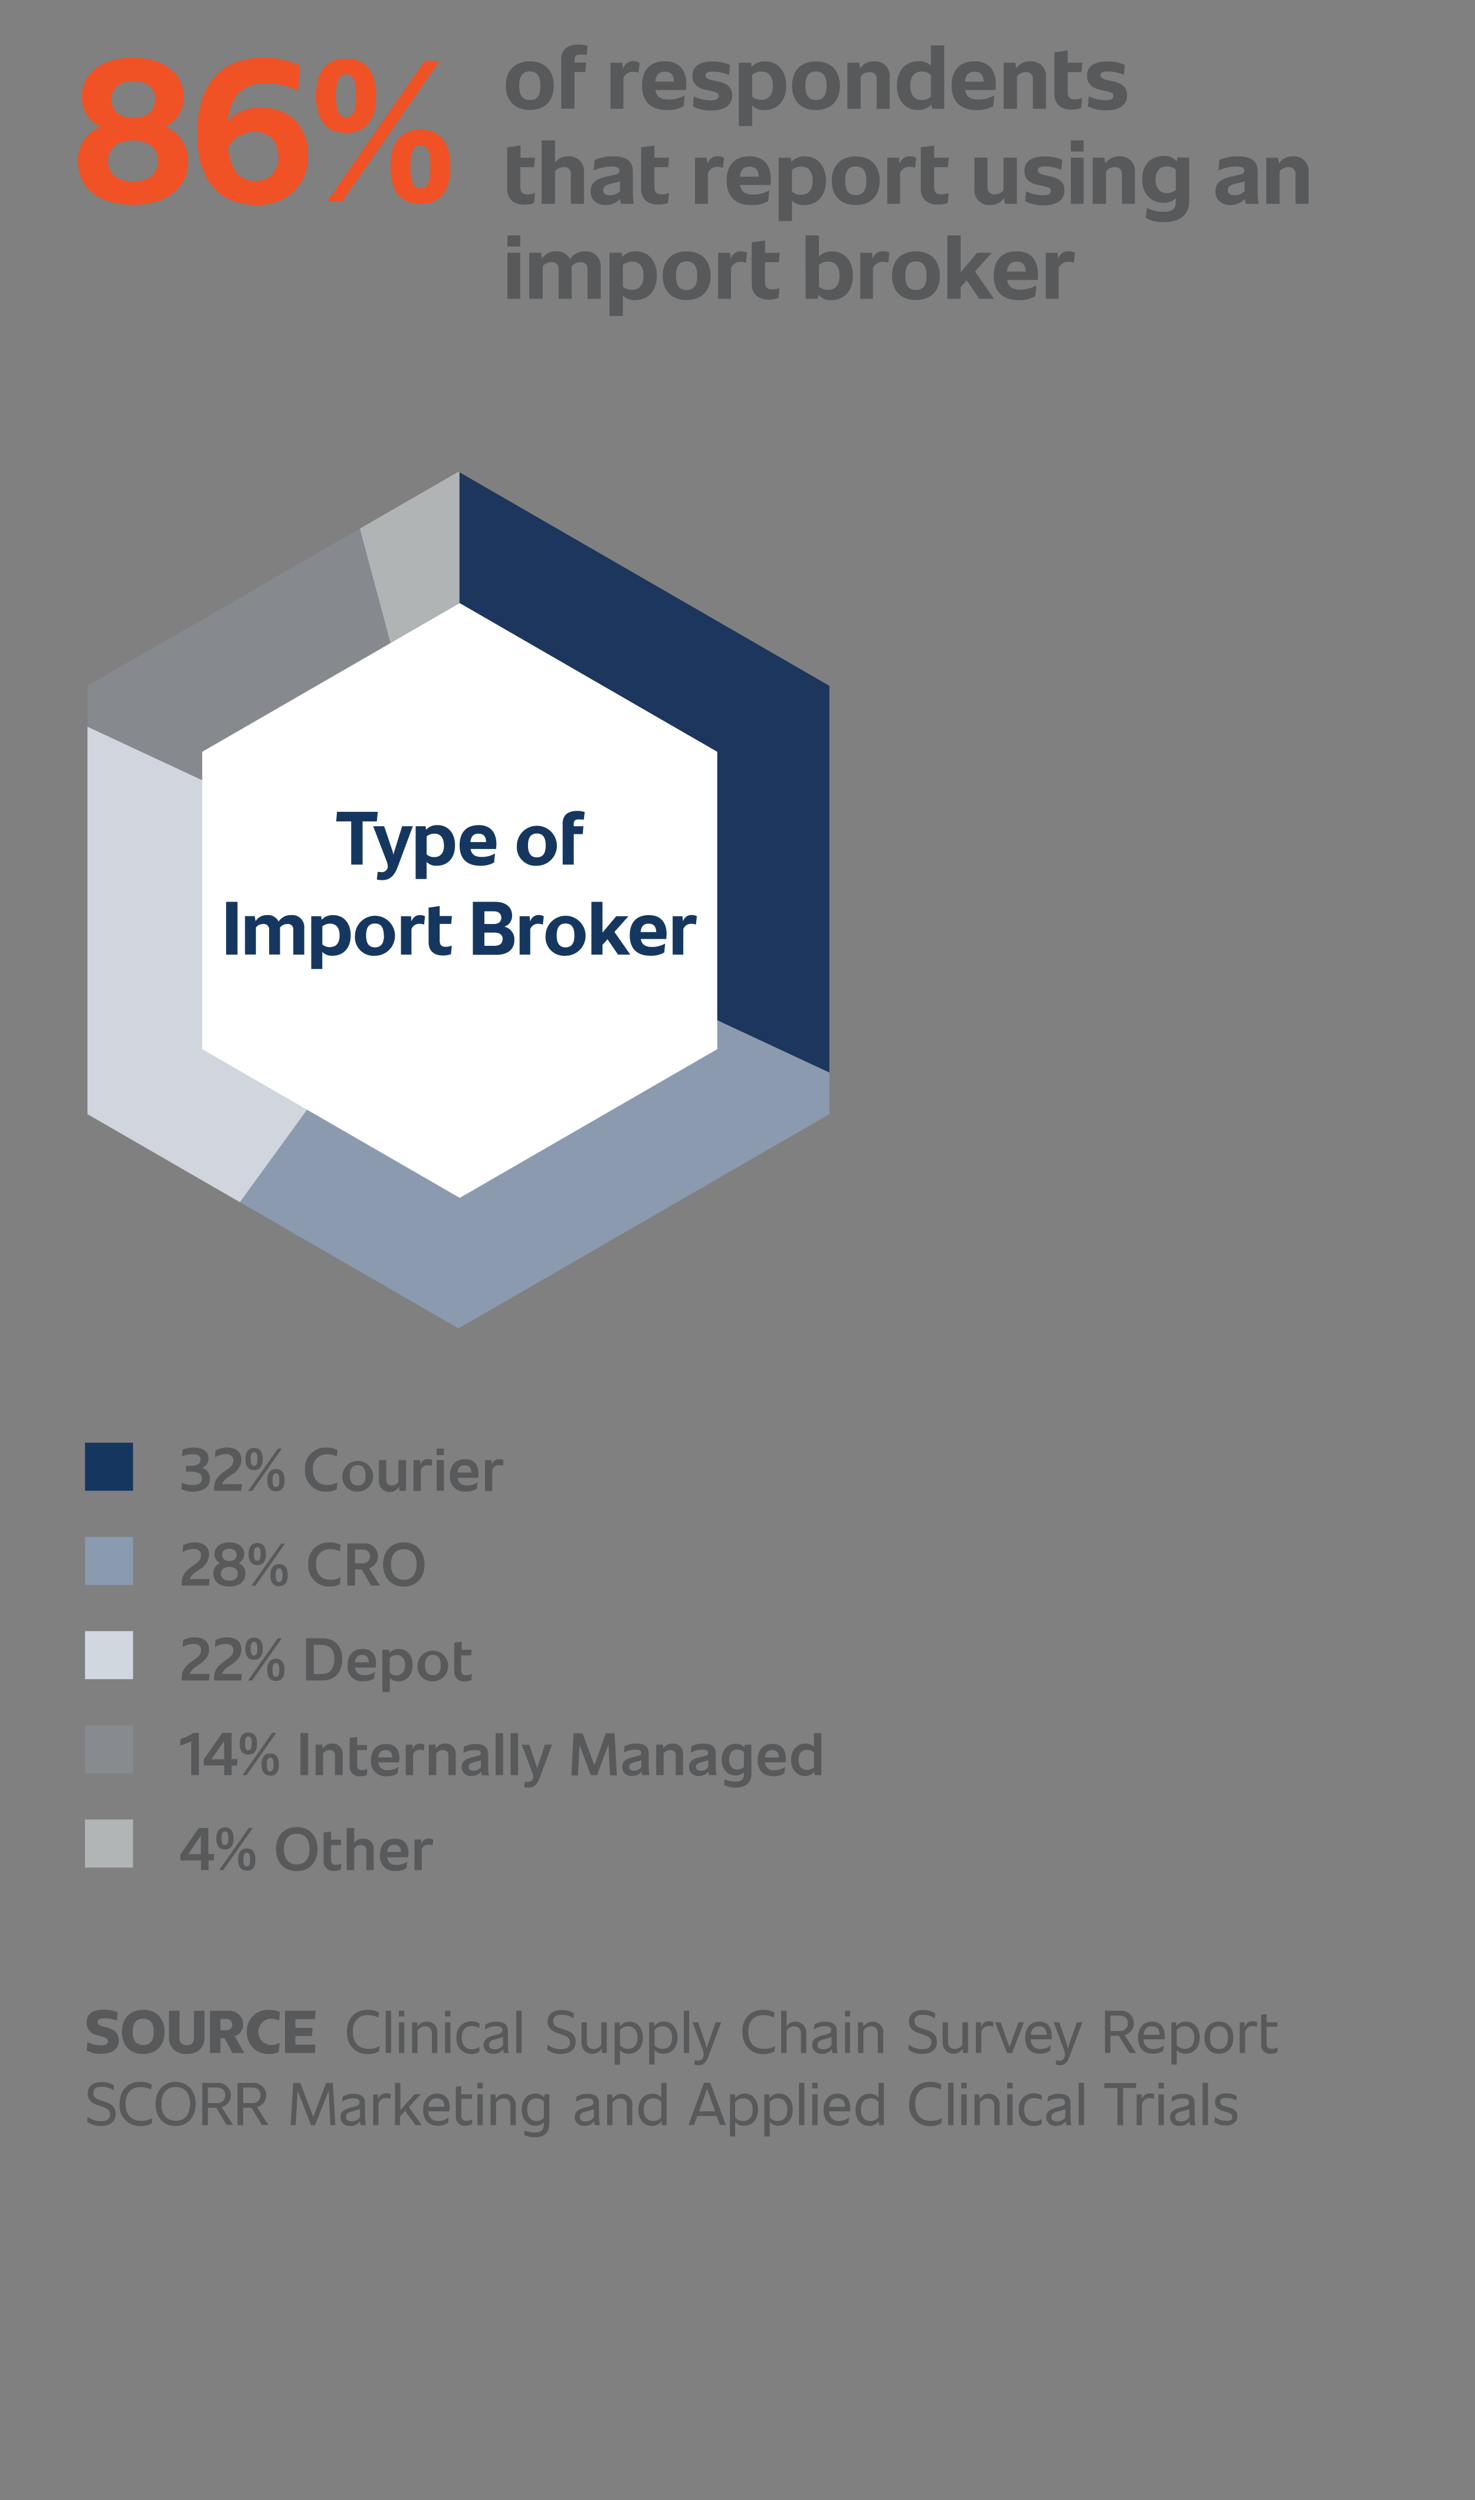 <svg id="Layer_1" data-name="Layer 1" xmlns="http://www.w3.org/2000/svg" viewBox="0 0 295 500"><rect x="0" y="0" width="295" height="500" fill="#808080" stroke="none"/><defs><style>.cls-1{fill:none;}.cls-2{fill:#1c365d;}.cls-3{fill:#8b9aaf;}.cls-4{fill:#d1d5dd;}.cls-5{fill:#86898e;}.cls-6{fill:#b1b4b4;}.cls-7{fill:#f05125;}.cls-8{fill:#fff;}.cls-9{fill:#15375f;}.cls-10{fill:#58595b;}.cls-11{fill:#8a9baf;}.cls-12{fill:#d0d7df;}.cls-13{fill:#878a8f;}.cls-14{fill:#b2b5b6;}</style></defs><title>Chart_Regulatory Oversight</title><polygon class="cls-1" points="91.88 180 91.88 94.44 91.69 94.33 17.5 137.16 17.5 222.82 91.69 265.66 165.88 222.82 165.88 214.51 91.88 180"/><polygon class="cls-2" points="165.88 214.51 165.88 137.16 91.88 94.44 91.88 180 165.88 214.51"/><polygon class="cls-1" points="91.88 180 165.88 214.51 165.88 137.16 91.69 94.33 17.5 137.16 17.5 222.82 47.98 240.42 91.88 180"/><polygon class="cls-3" points="47.98 240.42 91.69 265.66 165.88 222.82 165.88 214.51 91.88 180 47.98 240.42"/><polygon class="cls-1" points="91.69 94.33 17.5 137.16 17.5 145.32 91.88 180 47.98 240.42 91.69 265.66 165.88 222.82 165.88 137.16 91.69 94.33"/><polygon class="cls-4" points="17.5 145.32 17.5 222.82 47.98 240.42 91.88 180 17.5 145.32"/><polygon class="cls-1" points="91.69 94.33 71.97 105.71 91.88 180 17.5 145.32 17.5 222.82 91.69 265.66 165.88 222.82 165.88 137.16 91.69 94.33"/><path class="cls-1" d="M17.5,137.16v.15l.12-.22Z"/><path class="cls-5" d="M72,105.71,17.62,137.09l-.12.22v8L91.88,180Z"/><polygon class="cls-1" points="91.88 94.44 91.88 180 71.97 105.71 17.5 137.16 17.5 222.82 91.69 265.66 165.88 222.82 165.88 137.16 91.88 94.44"/><polygon class="cls-6" points="91.88 94.44 91.69 94.33 71.97 105.71 91.88 180 91.88 94.44"/><path class="cls-7" d="M37.59,32.36c0,5-4,8.59-11,8.59s-11-3.63-11-8.59a7.07,7.07,0,0,1,4.52-7,6.52,6.52,0,0,1-3.76-6c0-4.48,3.64-7.8,10.2-7.8s10.2,3.32,10.2,7.8a6.48,6.48,0,0,1-3.76,6A7.1,7.1,0,0,1,37.59,32.36Zm-6-.2c0-2.56-1.92-4.08-5-4.08s-5,1.52-5,4.08,1.84,4.12,5,4.12S31.59,34.8,31.59,32.16ZM22.27,19.8c0,2.2,1.44,3.76,4.36,3.76S31,22,31,19.8s-1.48-3.6-4.32-3.6S22.27,17.68,22.27,19.8Z"/><path class="cls-7" d="M61.63,31c0,6.32-4.64,10-10.2,10-8.12,0-12-5.59-12-14.15,0-9.84,4.6-15.28,13.08-15.28a15.34,15.34,0,0,1,7.56,1.6l-.48,5a14.24,14.24,0,0,0-6.4-1.52c-4.32,0-7.08,2-7.64,7.68,1.36-1.8,3.56-2.8,6.56-2.8C58.51,21.44,61.63,26,61.63,31Zm-6,.28c0-3-1.72-4.92-4.8-4.92a5.69,5.69,0,0,0-5.24,3.24c.44,3.88,1.92,6.6,5.48,6.6C54,36.16,55.67,34.28,55.67,31.24Z"/><path class="cls-7" d="M69.19,26.56c-4.16,0-6-2.8-6-7.44s1.88-7.4,6-7.4,6,2.8,6,7.4S73.35,26.56,69.19,26.56Zm-3.8,13.76L84.91,12.16h3L68.39,40.32Zm3.8-16.88c1.48,0,2-1.36,2-4.32s-.52-4.28-2-4.28-2,1.36-2,4.28S67.71,23.44,69.19,23.44ZM84.07,40.75c-4.16,0-6-2.79-6-7.43s1.88-7.4,6-7.4,6,2.8,6,7.4S88.23,40.75,84.07,40.75Zm0-3.11c1.48,0,2-1.36,2-4.32s-.52-4.28-2-4.28-2,1.36-2,4.28S82.59,37.64,84.07,37.64Z"/><polygon class="cls-8" points="40.44 150.35 40.44 209.82 91.95 239.56 143.45 209.82 143.45 150.35 91.95 120.62 40.44 150.35"/><path class="cls-9" d="M75.37,164.27H72.52v8.64H70.24v-8.64h-3l.16-1.92h8.15Z"/><path class="cls-9" d="M82.57,165.23l-3,8.07c-.81,2.15-1.8,2.72-3.21,2.72a4.06,4.06,0,0,1-1-.14l.18-1.54a3.6,3.6,0,0,0,.66.07,1.2,1.2,0,0,0,1.29-.75,1.16,1.16,0,0,0,.06-.42,3.31,3.31,0,0,0-.25-1.08l-2.67-6.93h2.2l1.64,4.86a4.55,4.55,0,0,1,.19.83l1.77-5.69Z"/><path class="cls-9" d="M91,169.07c0,2.54-1.46,4.07-3.68,4.07a2.62,2.62,0,0,1-2-.77v3.42H83.13V165.23h2l.07.72a2.94,2.94,0,0,1,2.25-.94C89.58,165,91,166.54,91,169.07Zm-2.22,0c0-1.36-.56-2.35-1.89-2.35a2.32,2.32,0,0,0-1.56.55v3.6a2.18,2.18,0,0,0,1.5.54C88.24,171.41,88.8,170.42,88.8,169.07Z"/><path class="cls-9" d="M99.22,169.79h-5.1c.21,1.19,1,1.59,2.24,1.59a5.19,5.19,0,0,0,2.64-.69l-.18,1.8a5.42,5.42,0,0,1-2.76.65c-2.78,0-4.14-1.52-4.14-4.07s1.3-4.06,3.84-4.06c2.32,0,3.52,1.47,3.52,3.78C99.28,169.07,99.25,169.52,99.22,169.79Zm-5.13-1.39h3.12c0-1.13-.52-1.68-1.51-1.68S94.2,167.27,94.09,168.4Z"/><path class="cls-9" d="M103.38,169.07a4,4,0,1,1,4,4.07A3.71,3.71,0,0,1,103.38,169.07Zm5.76,0c0-1.51-.51-2.38-1.77-2.38s-1.77.87-1.77,2.38.52,2.39,1.77,2.39S109.14,170.6,109.14,169.07Z"/><path class="cls-9" d="M114.75,164.81v.42h1.93l-.13,1.58h-1.8v6.1h-2.22v-8.2c0-1.5.84-2.54,2.92-2.54a6,6,0,0,1,1.49.21l-.18,1.56a6.82,6.82,0,0,0-1-.07C115,163.87,114.75,164.14,114.75,164.81Z"/><path class="cls-9" d="M45.22,180.35H47.5v10.56H45.22Z"/><path class="cls-9" d="M60.85,185.66v5.25H58.66V186a1.07,1.07,0,0,0-1.21-1.21,1.81,1.81,0,0,0-1.44.7v5.4H53.83V186a1.08,1.08,0,0,0-1.23-1.21,1.79,1.79,0,0,0-1.42.7v5.4H49v-7.68h1.95l.16,1A2.68,2.68,0,0,1,53.35,183a2.4,2.4,0,0,1,2.37,1.29A2.91,2.91,0,0,1,58.2,183,2.42,2.42,0,0,1,60.85,185.66Z"/><path class="cls-9" d="M70.14,187.07c0,2.54-1.46,4.07-3.68,4.07a2.62,2.62,0,0,1-2-.77v3.42H62.25V183.23h2l.07.72a2.94,2.94,0,0,1,2.25-.94C68.7,183,70.14,184.54,70.14,187.07Zm-2.22,0c0-1.36-.56-2.35-1.89-2.35a2.32,2.32,0,0,0-1.56.55v3.6a2.18,2.18,0,0,0,1.5.54C67.36,189.41,67.92,188.42,67.92,187.07Z"/><path class="cls-9" d="M71,187.07a4,4,0,1,1,4,4.07A3.71,3.71,0,0,1,71,187.07Zm5.76,0c0-1.51-.51-2.38-1.77-2.38s-1.77.87-1.77,2.38.52,2.39,1.77,2.39S76.8,188.6,76.8,187.07Z"/><path class="cls-9" d="M85,183.25l-.19,1.66a2.49,2.49,0,0,0-.87-.16,1.62,1.62,0,0,0-1.65,1.08v5.08H80.19v-7.68h2l.12,1.07A1.71,1.71,0,0,1,84,183,2,2,0,0,1,85,183.25Z"/><path class="cls-9" d="M89.05,189.34a3.35,3.35,0,0,0,1.31-.23l-.17,1.71a4.83,4.83,0,0,1-1.59.27c-1.8,0-2.88-.91-2.88-2.71v-6.87l2.22-.32v2h2.45l-.15,1.58h-2.3v3.31C87.94,189,88.36,189.34,89.05,189.34Z"/><path class="cls-9" d="M102.88,188c0,1.71-1.18,2.95-3.58,2.95H94.57V180.35h4.37c2.34,0,3.48,1.13,3.48,2.78a2.25,2.25,0,0,1-1.55,2.19A2.61,2.61,0,0,1,102.88,188Zm-6-5.75v2.54h1.89c1,0,1.49-.51,1.49-1.26s-.5-1.28-1.49-1.28Zm3.66,5.6c0-.86-.57-1.34-1.66-1.34h-2v2.64h2.06C100,189.11,100.51,188.66,100.51,187.81Z"/><path class="cls-9" d="M108.76,183.25l-.19,1.66a2.49,2.49,0,0,0-.87-.16,1.62,1.62,0,0,0-1.65,1.08v5.08h-2.13v-7.68h2l.12,1.07a1.71,1.71,0,0,1,1.72-1.31A2,2,0,0,1,108.76,183.25Z"/><path class="cls-9" d="M109.12,187.07a4,4,0,1,1,4,4.07A3.71,3.71,0,0,1,109.12,187.07Zm5.76,0c0-1.51-.51-2.38-1.77-2.38s-1.77.87-1.77,2.38.53,2.39,1.77,2.39S114.88,188.6,114.88,187.07Z"/><path class="cls-9" d="M121.5,187.84l-1,1.12v1.95h-2.22V180.35h2.22v6.15l2.75-3.27h2.44l-2.8,3.14,3.16,4.54H123.6Z"/><path class="cls-9" d="M133.26,187.79h-5.1c.21,1.19,1,1.59,2.23,1.59a5.16,5.16,0,0,0,2.64-.69l-.18,1.8a5.4,5.4,0,0,1-2.76.65c-2.77,0-4.14-1.52-4.14-4.07s1.31-4.06,3.84-4.06c2.33,0,3.53,1.47,3.53,3.78C133.32,187.07,133.29,187.52,133.26,187.79Zm-5.13-1.39h3.12c-.05-1.13-.53-1.68-1.52-1.68S128.23,185.27,128.13,186.4Z"/><path class="cls-9" d="M139.38,183.25l-.2,1.66a2.49,2.49,0,0,0-.87-.16,1.62,1.62,0,0,0-1.65,1.08v5.08h-2.13v-7.68h1.95l.12,1.07a1.72,1.72,0,0,1,1.73-1.31A2,2,0,0,1,139.38,183.25Z"/><path class="cls-10" d="M42,295.68c0,1.71-1.38,2.64-3.43,2.64a4.73,4.73,0,0,1-2.3-.53l.12-1.27a4.87,4.87,0,0,0,2.19.46c1.25,0,1.82-.49,1.82-1.31s-.7-1.35-2.14-1.35H37.2v-1.18h1.11c1,0,1.81-.43,1.81-1.19s-.48-1.12-1.6-1.12a5.29,5.29,0,0,0-2.13.41l.13-1.33a5.91,5.91,0,0,1,2.24-.42c1.83,0,2.93.84,2.93,2.13a1.86,1.86,0,0,1-1.33,1.91A2.19,2.19,0,0,1,42,295.68Z"/><path class="cls-10" d="M48.41,296.82l-.15,1.31H42.82v-.56c0-1.29.54-2.24,2.07-3.3l.63-.45c.85-.61,1.16-1.11,1.16-1.78s-.43-1.23-1.44-1.23a4.16,4.16,0,0,0-2.25.64l.12-1.39a4.67,4.67,0,0,1,2.35-.57c1.85,0,2.83,1,2.83,2.45a3.52,3.52,0,0,1-1.91,2.94l-.6.43a3.43,3.43,0,0,0-1.38,1.51Z"/><path class="cls-10" d="M50.82,294c-1.2,0-1.74-.83-1.74-2.21s.54-2.21,1.74-2.21,1.73.82,1.73,2.21S52,294,50.82,294Zm-1.18,4.14,5.93-8.44h.81l-5.93,8.44Zm1.18-5c.51,0,.67-.45.67-1.37s-.16-1.36-.67-1.36-.68.44-.68,1.36S50.31,293.15,50.82,293.15Zm4.37,5.09c-1.2,0-1.74-.83-1.74-2.21s.54-2.22,1.74-2.22,1.73.83,1.73,2.22S56.39,298.24,55.19,298.24Zm0-.84c.5,0,.67-.46.67-1.37s-.17-1.37-.67-1.37-.69.45-.69,1.37S54.67,297.4,55.19,297.4Z"/><path class="cls-10" d="M61,293.91a4.09,4.09,0,0,1,4.2-4.42,4.69,4.69,0,0,1,2.3.51l-.13,1.29a4.33,4.33,0,0,0-2-.44,2.7,2.7,0,0,0-2.78,3c0,2.08,1.16,3.12,2.9,3.12a4.34,4.34,0,0,0,2-.51l-.15,1.39a4.49,4.49,0,0,1-2.21.47A4.12,4.12,0,0,1,61,293.91Z"/><path class="cls-10" d="M68.48,295.06a3.07,3.07,0,1,1,3.07,3.24A2.93,2.93,0,0,1,68.48,295.06Zm4.64,0c0-1.32-.49-2.05-1.57-2.05s-1.59.73-1.59,2.05.52,2,1.59,2S73.12,296.38,73.12,295.06Z"/><path class="cls-10" d="M81.21,292v6.14H79.9l-.12-.82a2.15,2.15,0,0,1-4-1.22V292h1.47v3.87c0,.75.34,1.19,1.14,1.19a1.56,1.56,0,0,0,1.29-.68V292Z"/><path class="cls-10" d="M86.45,292l-.12,1.16a2.11,2.11,0,0,0-.77-.14,1.38,1.38,0,0,0-1.39,1v4.16H82.71V292H84l.09.9a1.43,1.43,0,0,1,1.47-1.09A1.79,1.79,0,0,1,86.45,292Z"/><path class="cls-10" d="M87.32,289.69h1.46V291H87.32Zm0,2.3h1.46v6.14H87.32Z"/><path class="cls-10" d="M95.63,295.55H91.51c.15,1.07.78,1.51,1.89,1.51a3.43,3.43,0,0,0,2.1-.65l-.12,1.3a3.94,3.94,0,0,1-2.16.59A2.9,2.9,0,0,1,90,295.05c0-2,1.1-3.23,3-3.23s2.7,1.15,2.7,3C95.68,295,95.65,295.35,95.63,295.55Zm-4.13-1.06h2.76c0-1-.44-1.46-1.33-1.46S91.61,293.53,91.5,294.49Z"/><path class="cls-10" d="M100.72,292l-.12,1.16a2.11,2.11,0,0,0-.77-.14,1.36,1.36,0,0,0-1.39,1v4.16H97V292h1.32l.1.9a1.42,1.42,0,0,1,1.46-1.09A1.83,1.83,0,0,1,100.72,292Z"/><path class="cls-10" d="M41.94,315.79l-.14,1.31H36.35v-.56c0-1.29.54-2.23,2.08-3.3l.62-.45c.85-.61,1.16-1.11,1.16-1.78s-.43-1.23-1.44-1.23a4.18,4.18,0,0,0-2.25.64l.12-1.39a4.67,4.67,0,0,1,2.35-.57c1.85,0,2.83,1,2.83,2.45a3.52,3.52,0,0,1-1.91,2.94l-.6.43a3.34,3.34,0,0,0-1.37,1.51Z"/><path class="cls-10" d="M49.08,314.73c0,1.49-1.2,2.56-3.2,2.56s-3.22-1.08-3.22-2.56A2.21,2.21,0,0,1,44,312.6a2,2,0,0,1-1.11-1.82c0-1.37,1.12-2.32,3-2.32s2.95,1,2.95,2.32a1.94,1.94,0,0,1-1.11,1.82A2.22,2.22,0,0,1,49.08,314.73Zm-1.52,0c0-.83-.61-1.38-1.68-1.38s-1.69.55-1.69,1.38.58,1.38,1.69,1.38S47.56,315.54,47.56,314.69Zm-3.13-3.8c0,.69.44,1.25,1.45,1.25s1.45-.56,1.45-1.25-.49-1.2-1.45-1.2S44.43,310.2,44.43,310.89Z"/><path class="cls-10" d="M51.46,313c-1.2,0-1.74-.82-1.74-2.2s.54-2.22,1.74-2.22,1.73.83,1.73,2.22S52.66,313,51.46,313Zm-1.19,4.14,5.94-8.44H57l-5.92,8.44Zm1.19-5c.5,0,.67-.45.67-1.36s-.17-1.37-.67-1.37-.68.44-.68,1.37S50.94,312.12,51.46,312.12Zm4.36,5.09c-1.2,0-1.74-.83-1.74-2.21s.54-2.22,1.74-2.22,1.73.83,1.73,2.22S57,317.21,55.82,317.21Zm0-.84c.51,0,.68-.46.68-1.37s-.17-1.37-.68-1.37-.68.45-.68,1.37S55.31,316.37,55.82,316.37Z"/><path class="cls-10" d="M61.65,312.88a4.09,4.09,0,0,1,4.2-4.42,4.72,4.72,0,0,1,2.3.51L68,310.26a4.49,4.49,0,0,0-2-.44,2.7,2.7,0,0,0-2.78,3c0,2.09,1.16,3.12,2.9,3.12a4.26,4.26,0,0,0,2-.51l-.16,1.4a4.54,4.54,0,0,1-2.2.46A4.12,4.12,0,0,1,61.65,312.88Z"/><path class="cls-10" d="M72.35,313.86H71v3.24H69.47v-8.44h3.3a2.59,2.59,0,0,1,2.82,2.54,2.43,2.43,0,0,1-1.78,2.41L76,317.1H74.21ZM71,312.63h1.55A1.33,1.33,0,0,0,74,311.26a1.32,1.32,0,0,0-1.47-1.37H71Z"/><path class="cls-10" d="M76.61,312.88c0-2.63,1.6-4.42,4.15-4.42s4.15,1.79,4.15,4.42-1.61,4.41-4.15,4.41S76.61,315.52,76.61,312.88Zm6.71,0c0-2-.94-3.06-2.56-3.06s-2.57,1.09-2.57,3.06,1,3.06,2.57,3.06S83.32,314.87,83.32,312.88Z"/><path class="cls-10" d="M41.94,334.76l-.14,1.31H36.35v-.56c0-1.28.54-2.23,2.08-3.3l.62-.44c.85-.61,1.16-1.12,1.16-1.79s-.43-1.22-1.44-1.22a4.17,4.17,0,0,0-2.25.63l.12-1.39a4.67,4.67,0,0,1,2.35-.56c1.85,0,2.83,1,2.83,2.44s-.91,2.23-1.91,2.94l-.6.43a3.34,3.34,0,0,0-1.37,1.51Z"/><path class="cls-10" d="M48.4,334.76l-.15,1.31H42.81v-.56c0-1.28.54-2.23,2.07-3.3l.63-.44c.85-.61,1.16-1.12,1.16-1.79s-.43-1.22-1.44-1.22a4.15,4.15,0,0,0-2.25.63L43.1,328a4.62,4.62,0,0,1,2.35-.56c1.84,0,2.83,1,2.83,2.44s-.91,2.23-1.91,2.94l-.6.43a3.37,3.37,0,0,0-1.38,1.51Z"/><path class="cls-10" d="M50.81,331.93c-1.2,0-1.74-.82-1.74-2.2s.54-2.22,1.74-2.22,1.73.83,1.73,2.22S52,331.93,50.81,331.93Zm-1.19,4.14,5.94-8.44h.8l-5.92,8.44Zm1.19-5c.51,0,.67-.45.67-1.36s-.16-1.37-.67-1.37-.68.44-.68,1.37S50.3,331.09,50.81,331.09Zm4.37,5.09c-1.2,0-1.74-.83-1.74-2.21s.54-2.22,1.74-2.22,1.72.83,1.72,2.22S56.38,336.18,55.18,336.18Zm0-.84c.5,0,.67-.46.67-1.37s-.17-1.36-.67-1.36-.69.44-.69,1.36S54.66,335.34,55.18,335.34Z"/><path class="cls-10" d="M68.45,331.81c0,2.51-1.41,4.26-4,4.26H61.22v-8.44h3.16C67,327.63,68.45,329.24,68.45,331.81Zm-1.58,0c0-1.93-.92-2.86-2.64-2.86H62.76v5.83h1.55C66.06,334.78,66.87,333.64,66.87,331.81Z"/><path class="cls-10" d="M75.12,333.49H71c.14,1.07.78,1.51,1.88,1.51a3.42,3.42,0,0,0,2.1-.64l-.12,1.29a3.84,3.84,0,0,1-2.16.59A2.9,2.9,0,0,1,69.52,333c0-2,1.1-3.23,3-3.23s2.7,1.15,2.7,3C75.17,333,75.14,333.29,75.12,333.49ZM71,332.44h2.75c0-1-.44-1.47-1.33-1.47S71.1,331.48,71,332.44Z"/><path class="cls-10" d="M82.52,333c0,2-1.15,3.24-2.9,3.24a2.17,2.17,0,0,1-1.65-.67v2.8h-1.5v-8.44h1.35l.07.65a2.33,2.33,0,0,1,1.86-.82C81.37,329.76,82.52,331,82.52,333ZM81,333c0-1.21-.56-2-1.64-2a1.85,1.85,0,0,0-1.41.57v2.92a1.79,1.79,0,0,0,1.39.57C80.46,335,81,334.2,81,333Z"/><path class="cls-10" d="M83.51,333a3.07,3.07,0,1,1,3.07,3.24A2.93,2.93,0,0,1,83.51,333Zm4.64,0c0-1.32-.49-2.05-1.57-2.05S85,331.68,85,333s.51,2,1.58,2S88.15,334.32,88.15,333Z"/><path class="cls-10" d="M93.27,335a2.51,2.51,0,0,0,1.11-.24L94.27,336a3.21,3.21,0,0,1-1.24.26,1.92,1.92,0,0,1-2.19-2V328.5l1.5-.2v1.63h2l-.1,1.12h-2V334A.86.86,0,0,0,93.27,335Z"/><path class="cls-10" d="M39.78,355H38.24v-6.76a12.38,12.38,0,0,1-2.24.84l.14-1.34a8.38,8.38,0,0,0,2.54-1.18h1.1Z"/><path class="cls-10" d="M47.38,353.11H46.33V355h-1.5v-1.93H40.76v-1.23l3.69-5.28h1.88v5.23h1.21Zm-2.55-1.28v-3.66l-2.53,3.66Z"/><path class="cls-10" d="M49.68,350.91c-1.2,0-1.74-.83-1.74-2.21s.54-2.22,1.74-2.22,1.73.83,1.73,2.22S50.88,350.91,49.68,350.91ZM48.5,355l5.93-8.44h.81L49.31,355Zm1.18-5c.51,0,.67-.46.67-1.37s-.16-1.37-.67-1.37-.68.45-.68,1.37S49.17,350.07,49.68,350.07Zm4.37,5.08c-1.2,0-1.74-.83-1.74-2.21s.54-2.21,1.74-2.21,1.73.82,1.73,2.21S55.25,355.15,54.05,355.15Zm0-.84c.5,0,.67-.45.67-1.37s-.17-1.36-.67-1.36-.68.44-.68,1.36S53.53,354.31,54.05,354.31Z"/><path class="cls-10" d="M60.09,346.6h1.54V355H60.09Z"/><path class="cls-10" d="M68.52,350.94V355H67v-3.87A1,1,0,0,0,65.89,350a1.54,1.54,0,0,0-1.27.68V355h-1.5V348.9h1.32l.11.79a2.06,2.06,0,0,1,1.84-1A2,2,0,0,1,68.52,350.94Z"/><path class="cls-10" d="M72.35,354a2.48,2.48,0,0,0,1.11-.24l-.1,1.21a3.26,3.26,0,0,1-1.25.26,1.91,1.91,0,0,1-2.18-2v-5.67l1.5-.21v1.63h2L73.37,350H71.43v3C71.43,353.72,71.86,354,72.35,354Z"/><path class="cls-10" d="M79.8,352.46H75.69A1.63,1.63,0,0,0,77.57,354a3.43,3.43,0,0,0,2.1-.65l-.12,1.29a3.84,3.84,0,0,1-2.16.59A2.9,2.9,0,0,1,74.2,352c0-2,1.1-3.23,3-3.23s2.7,1.16,2.7,3C79.85,351.92,79.82,352.26,79.8,352.46Zm-4.13-1h2.76c0-1-.44-1.46-1.33-1.46S75.78,350.45,75.67,351.41Z"/><path class="cls-10" d="M84.89,348.91l-.12,1.17a1.92,1.92,0,0,0-.77-.15,1.38,1.38,0,0,0-1.39.95V355H81.15V348.9h1.32l.09.9A1.43,1.43,0,0,1,84,348.71,1.79,1.79,0,0,1,84.89,348.91Z"/><path class="cls-10" d="M91.15,350.94V355H89.68v-3.87A1,1,0,0,0,88.53,350a1.54,1.54,0,0,0-1.28.68V355h-1.5V348.9h1.32l.11.79a2.06,2.06,0,0,1,1.84-1A2,2,0,0,1,91.15,350.94Z"/><path class="cls-10" d="M96.33,355l-.11-.72a2.26,2.26,0,0,1-1.89.89,1.81,1.81,0,0,1-2-1.74c0-1,.52-1.62,2.09-2l1-.23c.56-.14.74-.29.74-.66S95.88,350,95,350a4.77,4.77,0,0,0-2.34.58l.12-1.26a4.91,4.91,0,0,1,2.31-.54c1.79,0,2.53.68,2.53,2v2.66a11.74,11.74,0,0,0,.15,1.64Zm-.15-1.66V352a4,4,0,0,1-.67.24l-.59.14c-.8.21-1.18.42-1.18,1s.42.75.94.75A1.77,1.77,0,0,0,96.18,353.38Z"/><path class="cls-10" d="M99.12,346.6h1.5V355h-1.5Z"/><path class="cls-10" d="M102.12,346.6h1.5V355h-1.5Z"/><path class="cls-10" d="M110.41,348.9l-2.48,6.66c-.54,1.46-1.22,1.95-2.29,1.95a2.67,2.67,0,0,1-.8-.13l.13-1.09a2.21,2.21,0,0,0,.59.08,1,1,0,0,0,1-.62,1.07,1.07,0,0,0,.07-.41,3.24,3.24,0,0,0-.22-1l-2.07-5.42h1.52l1.36,4a3.21,3.21,0,0,1,.18.81L109,348.9Z"/><path class="cls-10" d="M122,355l-.3-6.11-2.3,6.11h-1.25L115.92,349l-.33,6.08h-1.32l.45-8.44h1.8l2.35,6.37,2.3-6.37h1.74l.47,8.44Z"/><path class="cls-10" d="M128.42,355l-.1-.72a2.27,2.27,0,0,1-1.89.89,1.81,1.81,0,0,1-2-1.74c0-1,.51-1.62,2.09-2l.95-.23c.57-.14.75-.29.75-.66s-.23-.63-1.1-.63a4.77,4.77,0,0,0-2.34.58l.12-1.26a4.91,4.91,0,0,1,2.31-.54c1.79,0,2.53.68,2.53,2v2.66a10.4,10.4,0,0,0,.15,1.64Zm-.14-1.66V352a4,4,0,0,1-.67.24l-.59.14c-.8.21-1.19.42-1.19,1s.42.75,1,.75A1.77,1.77,0,0,0,128.28,353.38Z"/><path class="cls-10" d="M136.62,350.94V355h-1.48v-3.87A1,1,0,0,0,134,350a1.54,1.54,0,0,0-1.27.68V355h-1.5V348.9h1.32l.11.79a2.06,2.06,0,0,1,1.84-1A2,2,0,0,1,136.62,350.94Z"/><path class="cls-10" d="M141.79,355l-.11-.72a2.24,2.24,0,0,1-1.88.89,1.81,1.81,0,0,1-2-1.74c0-1,.51-1.62,2.08-2l1-.23c.57-.14.75-.29.75-.66s-.23-.63-1.11-.63a4.8,4.8,0,0,0-2.34.58l.12-1.26a5,5,0,0,1,2.32-.54c1.79,0,2.53.68,2.53,2v2.66a11.8,11.8,0,0,0,.14,1.64Zm-.14-1.66V352a4,4,0,0,1-.67.24l-.59.14c-.8.21-1.19.42-1.19,1s.42.75,1,.75A1.77,1.77,0,0,0,141.65,353.38Z"/><path class="cls-10" d="M150.28,348.9v5.81c0,1.65-.95,2.78-3.17,2.78a4.61,4.61,0,0,1-2.3-.52l.11-1.16a4.66,4.66,0,0,0,2.13.48c1.32,0,1.74-.47,1.74-1.54v-.35a2.25,2.25,0,0,1-1.68.67c-1.58,0-2.77-1.24-2.77-3.17,0-1.77,1-3.17,2.84-3.17a2.05,2.05,0,0,1,1.7.76l.09-.59Zm-1.49,4.48v-3a1.92,1.92,0,0,0-1.36-.49c-1.08,0-1.6.82-1.6,2s.61,2,1.63,2A1.87,1.87,0,0,0,148.79,353.38Z"/><path class="cls-10" d="M157.13,352.46H153A1.63,1.63,0,0,0,154.9,354a3.43,3.43,0,0,0,2.1-.65l-.12,1.29a3.86,3.86,0,0,1-2.16.59c-2.13,0-3.19-1.21-3.19-3.25s1.1-3.23,2.95-3.23,2.7,1.16,2.7,3C157.18,351.92,157.15,352.26,157.13,352.46Zm-4.13-1h2.76c0-1-.44-1.46-1.33-1.46S153.11,350.45,153,351.41Z"/><path class="cls-10" d="M164.27,346.6V355h-1.35l-.07-.66a2.29,2.29,0,0,1-1.86.83c-1.63,0-2.77-1.26-2.77-3.24s1.16-3.24,2.91-3.24a2.12,2.12,0,0,1,1.65.69V346.6Zm-1.49,6.84v-2.93a1.84,1.84,0,0,0-1.4-.56c-1.11,0-1.67.82-1.67,2s.56,2,1.64,2A1.89,1.89,0,0,0,162.78,353.44Z"/><path class="cls-10" d="M42.71,372.08h-1V374h-1.5v-1.93H36.09v-1.23l3.69-5.28h1.89v5.23h1.21Zm-2.54-1.28v-3.66l-2.53,3.66Z"/><path class="cls-10" d="M45,369.88c-1.2,0-1.74-.83-1.74-2.21s.54-2.22,1.74-2.22,1.72.83,1.72,2.22S46.21,369.88,45,369.88ZM43.83,374l5.93-8.44h.81L44.64,374ZM45,369c.5,0,.67-.46.67-1.37s-.17-1.37-.67-1.37-.69.45-.69,1.37S44.5,369,45,369Zm4.36,5.08c-1.2,0-1.74-.83-1.74-2.2s.54-2.22,1.74-2.22,1.73.82,1.73,2.22S50.58,374.12,49.38,374.12Zm0-.84c.5,0,.67-.45.67-1.36s-.17-1.37-.67-1.37-.68.44-.68,1.37S48.87,373.28,49.38,373.28Z"/><path class="cls-10" d="M55.2,369.79c0-2.62,1.6-4.41,4.15-4.41s4.15,1.79,4.15,4.41-1.6,4.42-4.15,4.42S55.2,372.43,55.2,369.79Zm6.71,0c0-2-.94-3.06-2.56-3.06s-2.56,1.1-2.56,3.06.94,3.06,2.56,3.06S61.91,371.78,61.91,369.79Z"/><path class="cls-10" d="M67.14,372.94a2.7,2.7,0,0,0,1.12-.24l-.11,1.21a3.44,3.44,0,0,1-1.25.25,1.91,1.91,0,0,1-2.18-2v-5.67l1.5-.21v1.63h2L68.16,369H66.22v2.95C66.22,372.7,66.65,372.94,67.14,372.94Z"/><path class="cls-10" d="M74.75,369.91V374H73.27v-3.87A1,1,0,0,0,72.12,369a1.5,1.5,0,0,0-1.27.69V374h-1.5v-8.44h1.5v3a2,2,0,0,1,1.76-.86A2,2,0,0,1,74.75,369.91Z"/><path class="cls-10" d="M81.55,371.44H77.44c.14,1.06.78,1.51,1.88,1.51a3.43,3.43,0,0,0,2.1-.65l-.12,1.29a3.84,3.84,0,0,1-2.16.59A2.9,2.9,0,0,1,76,370.93c0-2,1.1-3.22,3-3.22s2.7,1.15,2.7,3A6.3,6.3,0,0,1,81.55,371.44Zm-4.12-1.06h2.76c0-1-.45-1.46-1.34-1.46S77.54,369.42,77.43,370.38Z"/><path class="cls-10" d="M86.64,367.89l-.12,1.16a1.92,1.92,0,0,0-.77-.14,1.37,1.37,0,0,0-1.39.94V374H82.9v-6.14h1.32l.09.9a1.43,1.43,0,0,1,1.47-1.09A1.79,1.79,0,0,1,86.64,367.89Z"/><rect class="cls-9" x="17" y="288.52" width="9.61" height="9.61"/><rect class="cls-11" x="17" y="307.36" width="9.61" height="9.61"/><rect class="cls-12" x="17" y="326.2" width="9.61" height="9.61"/><rect class="cls-13" x="17" y="345.04" width="9.61" height="9.61"/><rect class="cls-14" x="17" y="363.88" width="9.61" height="9.61"/><path class="cls-10" d="M101.17,17.15c0-2.88,1.65-4.88,4.79-4.88s4.79,2,4.79,4.88S109.09,22,106,22,101.17,20.05,101.17,17.15Zm6.91,0c0-1.82-.61-2.87-2.12-2.87s-2.13,1.05-2.13,2.87S104.46,20,106,20,108.08,19,108.08,17.15Z"/><path class="cls-10" d="M114.9,12v.51h2.32l-.16,1.89H114.9v7.33h-2.66V11.91c0-1.8,1-3,3.51-3a7,7,0,0,1,1.78.25L117.31,11a7.73,7.73,0,0,0-1.13-.09C115.23,10.9,114.9,11.22,114.9,12Z"/><path class="cls-10" d="M127.92,12.56l-.24,2a2.75,2.75,0,0,0-1-.2,2,2,0,0,0-2,1.29v6.11H122.1V12.54h2.34l.14,1.28a2.06,2.06,0,0,1,2.08-1.57A2.48,2.48,0,0,1,127.92,12.56Z"/><path class="cls-10" d="M137.2,18h-6.12c.25,1.43,1.15,1.91,2.69,1.91a6.18,6.18,0,0,0,3.16-.83l-.21,2.16a6.51,6.51,0,0,1-3.31.78c-3.34,0-5-1.82-5-4.88s1.56-4.88,4.6-4.88c2.8,0,4.24,1.76,4.24,4.54A11.7,11.7,0,0,1,137.2,18Zm-6.15-1.67h3.74c0-1.35-.63-2-1.82-2S131.17,15,131.05,16.34Z"/><path class="cls-10" d="M143.75,19.18c0-.54-.37-.74-1.63-1l-.8-.17c-1.87-.37-2.84-1.26-2.84-2.86,0-1.76,1.31-2.86,4-2.86A8.21,8.21,0,0,1,146,13l-.2,2a8.32,8.32,0,0,0-3.19-.68c-1.1,0-1.49.25-1.49.77s.52.76,1.53,1l.79.17c1.82.37,3,1.09,3,2.84s-1.28,3-4.19,3a8,8,0,0,1-3.66-.81l.18-2a8.3,8.3,0,0,0,3.46.79C143.27,20,143.75,19.76,143.75,19.18Z"/><path class="cls-10" d="M157.24,17.15c0,3-1.75,4.88-4.41,4.88a3.22,3.22,0,0,1-2.4-.92v4.1h-2.66V12.54h2.45l.09.86a3.48,3.48,0,0,1,2.7-1.13C155.51,12.27,157.24,14.11,157.24,17.15Zm-2.67,0c0-1.64-.66-2.83-2.27-2.83a2.82,2.82,0,0,0-1.87.67v4.32a2.65,2.65,0,0,0,1.8.65C153.91,20,154.57,18.77,154.57,17.15Z"/><path class="cls-10" d="M158.41,17.15c0-2.88,1.65-4.88,4.78-4.88s4.79,2,4.79,4.88S166.33,22,163.19,22,158.41,20.05,158.41,17.15Zm6.91,0c0-1.82-.61-2.87-2.13-2.87s-2.12,1.05-2.12,2.87S161.7,20,163.19,20,165.32,19,165.32,17.15Z"/><path class="cls-10" d="M177.94,15.46v6.3h-2.61V15.89a1.3,1.3,0,0,0-1.48-1.46,2.14,2.14,0,0,0-1.71.85v6.48h-2.66V12.54h2.34l.19,1.15a3.21,3.21,0,0,1,2.74-1.42A2.91,2.91,0,0,1,177.94,15.46Z"/><path class="cls-10" d="M188.85,9.08V21.76H186.4l-.09-.87A3.61,3.61,0,0,1,183.59,22c-2.49,0-4.21-1.84-4.21-4.88s1.74-4.88,4.41-4.88a3.15,3.15,0,0,1,2.39.92V9.08ZM184.31,20a2.7,2.7,0,0,0,1.87-.69V15a2.58,2.58,0,0,0-1.8-.69c-1.67,0-2.34,1.21-2.34,2.83S182.71,20,184.31,20Z"/><path class="cls-10" d="M199.11,18H193c.26,1.43,1.16,1.91,2.69,1.91a6.24,6.24,0,0,0,3.17-.83l-.22,2.16a6.51,6.51,0,0,1-3.31.78c-3.33,0-5-1.82-5-4.88s1.56-4.88,4.61-4.88c2.79,0,4.23,1.76,4.23,4.54C199.18,17.15,199.14,17.69,199.11,18ZM193,16.34h3.74c-.05-1.35-.63-2-1.82-2S193.07,15,193,16.34Z"/><path class="cls-10" d="M209.19,15.46v6.3h-2.62V15.89a1.3,1.3,0,0,0-1.47-1.46,2.14,2.14,0,0,0-1.71.85v6.48h-2.67V12.54h2.34l.2,1.15A3.21,3.21,0,0,1,206,12.27,2.91,2.91,0,0,1,209.19,15.46Z"/><path class="cls-10" d="M214.87,19.87a4.28,4.28,0,0,0,1.57-.27l-.2,2a5.72,5.72,0,0,1-1.91.32c-2.16,0-3.46-1.09-3.46-3.26V10.47l2.67-.38v2.45h2.93l-.18,1.89h-2.75v4C213.54,19.45,214,19.87,214.87,19.87Z"/><path class="cls-10" d="M222.68,19.18c0-.54-.37-.74-1.64-1l-.79-.17c-1.87-.37-2.84-1.26-2.84-2.86,0-1.76,1.31-2.86,4-2.86a8.13,8.13,0,0,1,3.56.68l-.19,2a8.32,8.32,0,0,0-3.19-.68c-1.1,0-1.5.25-1.5.77s.53.76,1.53,1l.8.17c1.82.37,3,1.09,3,2.84s-1.28,3-4.19,3a8,8,0,0,1-3.66-.81l.18-2a8.3,8.3,0,0,0,3.46.79C222.2,20,222.68,19.76,222.68,19.18Z"/><path class="cls-10" d="M105.42,38.87A4.23,4.23,0,0,0,107,38.6l-.2,2a5.66,5.66,0,0,1-1.9.32c-2.17,0-3.46-1.09-3.46-3.26V29.47l2.66-.38v2.45H107l-.18,1.89h-2.76v4C104.08,38.45,104.59,38.87,105.42,38.87Z"/><path class="cls-10" d="M116.79,34.46v6.3h-2.61V34.89a1.3,1.3,0,0,0-1.47-1.46,2.14,2.14,0,0,0-1.71.85v6.48h-2.67V28.08H111v4.43a3.18,3.18,0,0,1,2.61-1.24A2.91,2.91,0,0,1,116.79,34.46Z"/><path class="cls-10" d="M124.17,40.76l-.16-1A3.58,3.58,0,0,1,121.2,41c-1.89,0-3.08-1.06-3.08-2.69,0-1.45.72-2.46,3.17-3l1.6-.36c.72-.16,1-.34,1-.83s-.36-.81-1.55-.81a8.6,8.6,0,0,0-3.62.78l.2-2.11a9.23,9.23,0,0,1,3.71-.72c2.86,0,3.94,1.1,3.94,3.15v4a16.41,16.41,0,0,0,.2,2.34ZM124,38.22v-2a5,5,0,0,1-.85.29l-.9.21c-1.06.27-1.6.58-1.6,1.32s.54,1,1.33,1A2.64,2.64,0,0,0,124,38.22Z"/><path class="cls-10" d="M132.22,38.87a4.23,4.23,0,0,0,1.56-.27l-.19,2a5.76,5.76,0,0,1-1.91.32c-2.16,0-3.46-1.09-3.46-3.26V29.47l2.66-.38v2.45h2.94l-.18,1.89h-2.76v4C130.88,38.45,131.39,38.87,132.22,38.87Z"/><path class="cls-10" d="M144.82,31.56l-.24,2a2.71,2.71,0,0,0-1-.2,2,2,0,0,0-2,1.29v6.11H139V31.54h2.34l.15,1.28a2,2,0,0,1,2.07-1.57A2.45,2.45,0,0,1,144.82,31.56Z"/><path class="cls-10" d="M154.11,37H148c.26,1.43,1.16,1.91,2.69,1.91a6.24,6.24,0,0,0,3.17-.83l-.22,2.16a6.51,6.51,0,0,1-3.31.78c-3.33,0-5-1.82-5-4.88s1.56-4.88,4.61-4.88c2.79,0,4.23,1.76,4.23,4.54C154.18,36.15,154.14,36.69,154.11,37ZM148,35.34h3.74c-.05-1.35-.63-2-1.82-2S148.07,34,148,35.34Z"/><path class="cls-10" d="M165.19,36.15c0,3-1.74,4.88-4.41,4.88a3.19,3.19,0,0,1-2.39-.92v4.1h-2.67V31.54h2.45l.09.86a3.51,3.51,0,0,1,2.7-1.13C163.47,31.27,165.19,33.11,165.19,36.15Zm-2.66,0c0-1.64-.67-2.83-2.27-2.83a2.8,2.8,0,0,0-1.87.67v4.32a2.65,2.65,0,0,0,1.8.65C161.86,39,162.53,37.77,162.53,36.15Z"/><path class="cls-10" d="M166.36,36.15c0-2.88,1.66-4.88,4.79-4.88s4.79,2,4.79,4.88S174.28,41,171.15,41,166.36,39.05,166.36,36.15Zm6.92,0c0-1.82-.62-2.87-2.13-2.87s-2.12,1-2.12,2.87.63,2.86,2.12,2.86S173.28,38,173.28,36.15Z"/><path class="cls-10" d="M183.25,31.56l-.24,2a2.71,2.71,0,0,0-1-.2,2,2,0,0,0-2,1.29v6.11h-2.56V31.54h2.34l.15,1.28A2,2,0,0,1,182,31.25,2.48,2.48,0,0,1,183.25,31.56Z"/><path class="cls-10" d="M188.16,38.87a4.28,4.28,0,0,0,1.57-.27l-.2,2a5.72,5.72,0,0,1-1.91.32c-2.16,0-3.46-1.09-3.46-3.26V29.47l2.67-.38v2.45h2.93l-.18,1.89h-2.75v4C186.83,38.45,187.33,38.87,188.16,38.87Z"/><path class="cls-10" d="M203.37,31.54v9.22H201l-.2-1.14A3.25,3.25,0,0,1,198.08,41a2.91,2.91,0,0,1-3.19-3.19v-6.3h2.61v5.85A1.33,1.33,0,0,0,199,38.87a2.15,2.15,0,0,0,1.71-.85V31.54Z"/><path class="cls-10" d="M210.16,38.18c0-.54-.38-.74-1.64-1l-.8-.17c-1.87-.37-2.84-1.26-2.84-2.86,0-1.76,1.31-2.86,4-2.86a8.21,8.21,0,0,1,3.57.68l-.2,2a8.28,8.28,0,0,0-3.19-.68c-1.1,0-1.49.25-1.49.77s.52.76,1.53,1l.79.17c1.82.37,3,1.09,3,2.84s-1.28,3-4.19,3a8,8,0,0,1-3.66-.81l.18-2a8.33,8.33,0,0,0,3.46.79C209.67,39,210.16,38.76,210.16,38.18Z"/><path class="cls-10" d="M214.17,28.08h2.55V30.3h-2.55Zm0,3.46h2.55v9.22h-2.55Z"/><path class="cls-10" d="M227,34.46v6.3h-2.61V34.89a1.3,1.3,0,0,0-1.47-1.46,2.14,2.14,0,0,0-1.71.85v6.48h-2.67V31.54h2.34l.2,1.15a3.21,3.21,0,0,1,2.74-1.42A2.91,2.91,0,0,1,227,34.46Z"/><path class="cls-10" d="M237.84,31.54v8.75c0,2.68-1.89,4.14-5.08,4.14a7,7,0,0,1-3.62-.86l.24-2a6.8,6.8,0,0,0,3.26.78c1.85,0,2.52-.58,2.52-2v-.71a3.43,3.43,0,0,1-2.43.92c-2.45,0-4.29-1.74-4.29-4.68s1.71-4.68,4.32-4.68a3.13,3.13,0,0,1,2.58,1.08l.14-.81ZM235.16,38V33.9a2.65,2.65,0,0,0-1.8-.62c-1.53,0-2.25,1.14-2.25,2.67s.79,2.67,2.27,2.67A2.75,2.75,0,0,0,235.16,38Z"/><path class="cls-10" d="M249.13,40.76l-.17-1A3.58,3.58,0,0,1,246.15,41c-1.89,0-3.07-1.06-3.07-2.69,0-1.45.72-2.46,3.17-3l1.6-.36c.72-.16,1-.34,1-.83s-.36-.81-1.55-.81a8.64,8.64,0,0,0-3.62.78l.2-2.11a9.3,9.3,0,0,1,3.71-.72c2.86,0,3.94,1.1,3.94,3.15v4a16.41,16.41,0,0,0,.2,2.34Zm-.22-2.54v-2a4.42,4.42,0,0,1-.85.29l-.9.21c-1.06.27-1.6.58-1.6,1.32s.54,1,1.33,1A2.62,2.62,0,0,0,248.91,38.22Z"/><path class="cls-10" d="M261.71,34.46v6.3H259.1V34.89a1.3,1.3,0,0,0-1.48-1.46,2.15,2.15,0,0,0-1.71.85v6.48h-2.66V31.54h2.34l.2,1.15a3.18,3.18,0,0,1,2.73-1.42A2.91,2.91,0,0,1,261.71,34.46Z"/><path class="cls-10" d="M101.49,47.08h2.56V49.3h-2.56Zm0,3.46h2.56v9.22h-2.56Z"/><path class="cls-10" d="M120.14,53.46v6.3h-2.63V53.89a1.29,1.29,0,0,0-1.45-1.46,2.18,2.18,0,0,0-1.73.85v6.48h-2.61V53.89a1.3,1.3,0,0,0-1.48-1.46,2.14,2.14,0,0,0-1.71.85v6.48h-2.67V50.54h2.35l.19,1.15a3.21,3.21,0,0,1,2.74-1.42A2.88,2.88,0,0,1,114,51.82a3.51,3.51,0,0,1,3-1.55A2.91,2.91,0,0,1,120.14,53.46Z"/><path class="cls-10" d="M131.37,55.15c0,3-1.74,4.88-4.41,4.88a3.19,3.19,0,0,1-2.39-.92v4.1H121.9V50.54h2.45l.09.86a3.49,3.49,0,0,1,2.7-1.13C129.64,50.27,131.37,52.11,131.37,55.15Zm-2.66,0c0-1.64-.67-2.83-2.27-2.83a2.8,2.8,0,0,0-1.87.67v4.32a2.62,2.62,0,0,0,1.8.65C128,58,128.71,56.77,128.71,55.15Z"/><path class="cls-10" d="M132.54,55.15c0-2.88,1.66-4.88,4.79-4.88s4.79,2,4.79,4.88S140.46,60,137.33,60,132.54,58.05,132.54,55.15Zm6.91,0c0-1.82-.61-2.87-2.12-2.87s-2.13,1-2.13,2.87.63,2.86,2.13,2.86S139.45,57,139.45,55.15Z"/><path class="cls-10" d="M149.42,50.56l-.23,2a2.75,2.75,0,0,0-1-.2,2,2,0,0,0-2,1.29v6.11h-2.56V50.54H146l.14,1.28a2.06,2.06,0,0,1,2.08-1.57A2.41,2.41,0,0,1,149.42,50.56Z"/><path class="cls-10" d="M154.34,57.87a4.23,4.23,0,0,0,1.56-.27l-.19,2a5.76,5.76,0,0,1-1.91.32c-2.16,0-3.46-1.09-3.46-3.26V48.47l2.67-.38v2.45h2.93l-.18,1.89H153v4C153,57.45,153.51,57.87,154.34,57.87Z"/><path class="cls-10" d="M170.58,55.15c0,3-1.73,4.88-4.33,4.88a3.19,3.19,0,0,1-2.59-1.1l-.09.83h-2.45V47.08h2.67v4.2a3.54,3.54,0,0,1,2.57-1C168.87,50.27,170.58,52.11,170.58,55.15Zm-2.67,0c0-1.62-.65-2.83-2.32-2.83a2.73,2.73,0,0,0-1.8.67v4.32a2.64,2.64,0,0,0,1.8.65C167.26,58,167.91,56.77,167.91,55.15Z"/><path class="cls-10" d="M177.88,50.56l-.23,2a2.77,2.77,0,0,0-1.05-.2,2,2,0,0,0-2,1.29v6.11h-2.55V50.54h2.34l.14,1.28a2.05,2.05,0,0,1,2.07-1.57A2.42,2.42,0,0,1,177.88,50.56Z"/><path class="cls-10" d="M178.4,55.15c0-2.88,1.66-4.88,4.79-4.88s4.79,2,4.79,4.88S186.33,60,183.19,60,178.4,58.05,178.4,55.15Zm6.92,0c0-1.82-.62-2.87-2.13-2.87s-2.12,1-2.12,2.87S181.7,58,183.19,58,185.32,57,185.32,55.15Z"/><path class="cls-10" d="M193.34,56.07l-1.2,1.35v2.34h-2.67V47.08h2.67v7.38l3.29-3.92h2.94L195,54.3l3.8,5.46h-2.94Z"/><path class="cls-10" d="M207.55,56h-6.13c.26,1.43,1.16,1.91,2.69,1.91a6.24,6.24,0,0,0,3.17-.83l-.22,2.16a6.51,6.51,0,0,1-3.31.78c-3.33,0-5-1.82-5-4.88s1.56-4.88,4.61-4.88c2.79,0,4.23,1.76,4.23,4.54C207.62,55.15,207.58,55.69,207.55,56Zm-6.16-1.67h3.74c0-1.35-.63-2-1.81-2S201.52,53,201.39,54.34Z"/><path class="cls-10" d="M215,50.56l-.23,2a2.8,2.8,0,0,0-1.05-.2,2,2,0,0,0-2,1.29v6.11h-2.56V50.54h2.34l.15,1.28a2,2,0,0,1,2.07-1.57A2.45,2.45,0,0,1,215,50.56Z"/><path class="cls-10" d="M17.35,410.05l.14-1.67a6.43,6.43,0,0,0,2.7.66c.89,0,1.39-.24,1.39-.82s-.39-.69-1.37-1l-.88-.24a2.42,2.42,0,0,1-2-2.5c0-1.42.78-2.58,3.42-2.58a6.9,6.9,0,0,1,2.81.54l-.18,1.63a7.64,7.64,0,0,0-2.48-.44c-1,0-1.36.3-1.36.72s.26.71,1,.91l.8.19c1.81.44,2.42,1.45,2.42,2.59,0,1.5-1,2.69-3.55,2.69A5.52,5.52,0,0,1,17.35,410.05Z"/><path class="cls-10" d="M24.38,406.35c0-2.62,1.56-4.41,4.27-4.41s4.27,1.79,4.27,4.41-1.56,4.42-4.27,4.42S24.38,409,24.38,406.35Zm6.38,0c0-1.86-.81-2.64-2.11-2.64s-2.11.78-2.11,2.64.81,2.64,2.11,2.64S30.76,408.21,30.76,406.35Z"/><path class="cls-10" d="M33.8,407.55v-5.42h2.11v5.52A1.27,1.27,0,0,0,37.35,409a1.29,1.29,0,0,0,1.44-1.34v-5.52H40.9v5.42c0,1.82-1.25,3.22-3.55,3.22S33.8,409.37,33.8,407.55Z"/><path class="cls-10" d="M44.92,407.62h-.84v2.95H42v-8.44h3.74a2.71,2.71,0,0,1,2.88,2.64,2.37,2.37,0,0,1-1.69,2.42l1.93,3.38H46.48Zm-.84-1.6h1.25a1.13,1.13,0,1,0,0-2.26H44.08Z"/><path class="cls-10" d="M49.36,406.35a4.23,4.23,0,0,1,4.32-4.41,5.06,5.06,0,0,1,2.32.45l-.18,1.7a4.17,4.17,0,0,0-1.73-.38,2.65,2.65,0,0,0,0,5.28,4,4,0,0,0,1.86-.47l-.21,1.89a4.85,4.85,0,0,1-2.06.36A4.24,4.24,0,0,1,49.36,406.35Z"/><path class="cls-10" d="M59.08,408.89h4L63,410.57H57v-8.44h6.14L63,403.81H59.08v1.75h3.46l-.17,1.63H59.08Z"/><path class="cls-10" d="M69.38,406.35c0-2.83,1.76-4.41,4.1-4.41a4.67,4.67,0,0,1,2.32.54l-.1,1a4.8,4.8,0,0,0-2.13-.49c-1.65,0-3,1-3,3.3s1.2,3.46,3.2,3.46a4.29,4.29,0,0,0,2.15-.55l-.12,1.05a4.47,4.47,0,0,1-2.3.54C71.14,410.77,69.38,409.08,69.38,406.35Z"/><path class="cls-10" d="M77.14,402.13h1.08v8.44H77.14Z"/><path class="cls-10" d="M79.78,402.13h1.08v1.13H79.78Zm0,2.3h1.08v6.14H79.78Z"/><path class="cls-10" d="M87.46,406.58v4H86.38v-3.86c0-.92-.41-1.47-1.39-1.47a1.7,1.7,0,0,0-1.49.86v4.47H82.42v-6.14h1l.08.87a2.06,2.06,0,0,1,1.88-1A2,2,0,0,1,87.46,406.58Z"/><path class="cls-10" d="M89,402.13h1.08v1.13H89Zm0,2.3h1.08v6.14H89Z"/><path class="cls-10" d="M91.3,407.5a2.94,2.94,0,0,1,3-3.26,2.59,2.59,0,0,1,1.63.49l-.09.89a2.53,2.53,0,0,0-1.49-.43c-1.19,0-2,.75-2,2.28s.79,2.35,2,2.35a2.71,2.71,0,0,0,1.56-.47l-.06,1a2.85,2.85,0,0,1-1.55.44A3,3,0,0,1,91.3,407.5Z"/><path class="cls-10" d="M100.76,410.57a7.15,7.15,0,0,1-.12-.76,2.23,2.23,0,0,1-1.92.91,1.78,1.78,0,0,1-2-1.67c0-1.1.59-1.58,2-2l.83-.21c.67-.18.92-.35.92-.82s-.23-.8-1.23-.8a3.93,3.93,0,0,0-2.26.68l.11-1a3.85,3.85,0,0,1,2.11-.59c1.63,0,2.39.6,2.39,1.83v2.76a9.7,9.7,0,0,0,.16,1.69ZM100.6,409v-1.65a5,5,0,0,1-.83.29l-.57.15c-1,.24-1.39.48-1.39,1.15s.5.88,1.08.88A1.92,1.92,0,0,0,100.6,409Z"/><path class="cls-10" d="M103.25,402.13h1.08v8.44h-1.08Z"/><path class="cls-10" d="M109.4,409.89l.11-1a4.27,4.27,0,0,0,2.78.91c1.19,0,1.71-.54,1.71-1.39s-.63-1.19-1.79-1.57l-.59-.21c-1.2-.39-2.1-1-2.1-2.4s1.1-2.26,2.79-2.26a4.46,4.46,0,0,1,2.46.67l-.08,1a4.16,4.16,0,0,0-2.48-.71c-1.09,0-1.56.48-1.56,1.25s.39,1.15,1.51,1.49l.61.19c1.65.5,2.36,1.19,2.36,2.52s-1,2.39-3,2.39A4.44,4.44,0,0,1,109.4,409.89Z"/><path class="cls-10" d="M121.35,404.43v6.14h-.95l-.1-.86a2.16,2.16,0,0,1-4-1.28v-4h1.08v3.86c0,.93.4,1.48,1.38,1.48a1.72,1.72,0,0,0,1.5-.86v-4.48Z"/><path class="cls-10" d="M128.58,407.5c0,1.92-1.14,3.22-2.85,3.22A2.21,2.21,0,0,1,124,410v2.91h-1.08v-8.45h1l.07.78a2.27,2.27,0,0,1,1.94-.92C127.46,404.29,128.58,405.58,128.58,407.5Zm-1.08,0c0-1.38-.72-2.26-1.86-2.26A2,2,0,0,0,124,406V409a2,2,0,0,0,1.64.73C126.77,409.77,127.5,408.88,127.5,407.5Z"/><path class="cls-10" d="M135.51,407.5c0,1.92-1.14,3.22-2.86,3.22a2.22,2.22,0,0,1-1.74-.75v2.91h-1.08v-8.45h.95l.07.78a2.3,2.3,0,0,1,2-.92C134.38,404.29,135.51,405.58,135.51,407.5Zm-1.08,0c0-1.38-.72-2.26-1.86-2.26a2,2,0,0,0-1.66.73V409a2,2,0,0,0,1.65.73C133.7,409.77,134.43,408.88,134.43,407.5Z"/><path class="cls-10" d="M136.76,402.13h1.08v8.44h-1.08Z"/><path class="cls-10" d="M144.24,404.43l-2.59,6.89c-.43,1.17-1,1.7-2,1.7a2.24,2.24,0,0,1-.81-.18L139,412a2.21,2.21,0,0,0,.65.11,1,1,0,0,0,1-.72,1.21,1.21,0,0,0,.1-.48,3.39,3.39,0,0,0-.26-1.15l-2-5.34h1.13l1.5,4.36a5.42,5.42,0,0,1,.18.88l1.82-5.24Z"/><path class="cls-10" d="M148.47,406.35c0-2.83,1.76-4.41,4.1-4.41a4.67,4.67,0,0,1,2.32.54l-.1,1a4.8,4.8,0,0,0-2.13-.49c-1.65,0-3,1-3,3.3s1.2,3.46,3.19,3.46a4.3,4.3,0,0,0,2.16-.55l-.12,1.05a4.47,4.47,0,0,1-2.3.54C150.23,410.77,148.47,409.08,148.47,406.35Z"/><path class="cls-10" d="M161.26,406.58v4h-1.08v-3.86c0-.92-.4-1.47-1.38-1.47a1.7,1.7,0,0,0-1.49.86v4.47h-1.08v-8.44h1.08v3.09a2.17,2.17,0,0,1,3.95,1.36Z"/><path class="cls-10" d="M166.47,410.57a7.15,7.15,0,0,1-.12-.76,2.23,2.23,0,0,1-1.92.91,1.78,1.78,0,0,1-2-1.67c0-1.1.59-1.58,2.05-2l.83-.21c.67-.18.92-.35.92-.82s-.23-.8-1.23-.8a3.87,3.87,0,0,0-2.25.68l.1-1a3.85,3.85,0,0,1,2.11-.59c1.63,0,2.39.6,2.39,1.83v2.76a9.7,9.7,0,0,0,.16,1.69Zm-.16-1.56v-1.65a5,5,0,0,1-.83.29l-.57.15c-.95.24-1.39.48-1.39,1.15s.5.88,1.08.88A1.92,1.92,0,0,0,166.31,409Z"/><path class="cls-10" d="M169,402.13H170v1.13H169Zm0,2.3H170v6.14H169Z"/><path class="cls-10" d="M176.64,406.58v4h-1.08v-3.86c0-.92-.4-1.47-1.39-1.47a1.7,1.7,0,0,0-1.49.86v4.47H171.6v-6.14h1l.09.87a2.17,2.17,0,0,1,4,1.28Z"/><path class="cls-10" d="M181.66,409.89l.11-1a4.27,4.27,0,0,0,2.78.91c1.19,0,1.72-.54,1.72-1.39s-.64-1.19-1.8-1.57l-.59-.21c-1.2-.39-2.1-1-2.1-2.4s1.1-2.26,2.8-2.26a4.45,4.45,0,0,1,2.45.67l-.08,1a4.16,4.16,0,0,0-2.48-.71c-1.08,0-1.56.48-1.56,1.25s.39,1.15,1.51,1.49l.61.19c1.66.5,2.36,1.19,2.36,2.52s-1,2.39-3,2.39A4.46,4.46,0,0,1,181.66,409.89Z"/><path class="cls-10" d="M193.61,404.43v6.14h-1l-.09-.86a2.17,2.17,0,0,1-4-1.28v-4h1.08v3.86c0,.93.4,1.48,1.38,1.48a1.72,1.72,0,0,0,1.5-.86v-4.48Z"/><path class="cls-10" d="M198.7,404.45l-.07.89a2.39,2.39,0,0,0-.86-.15,1.52,1.52,0,0,0-1.52,1.17v4.21h-1.08v-6.14h1l.1,1a1.48,1.48,0,0,1,1.58-1.21A1.69,1.69,0,0,1,198.7,404.45Z"/><path class="cls-10" d="M204.78,404.43l-2.36,6.14h-1L199,404.43h1.13l1.78,5,1.77-5Z"/><path class="cls-10" d="M210.33,407.84h-4.19a1.85,1.85,0,0,0,2,1.93,2.91,2.91,0,0,0,2-.76l-.1,1.07a3.32,3.32,0,0,1-2,.64c-2,0-3-1.2-3-3.23s1.16-3.2,2.79-3.2,2.53,1.1,2.53,2.91C210.37,407.38,210.35,407.66,210.33,407.84Zm-4.18-.91h3.19c-.05-1.11-.48-1.69-1.53-1.69S206.27,405.84,206.15,406.93Z"/><path class="cls-10" d="M216.48,404.43l-2.59,6.89c-.43,1.17-1,1.7-1.95,1.7a2.2,2.2,0,0,1-.81-.18l.11-.83a2.21,2.21,0,0,0,.65.11,1,1,0,0,0,1-.72,1.21,1.21,0,0,0,.1-.48,3.39,3.39,0,0,0-.26-1.15l-2-5.34h1.13l1.5,4.36a5.42,5.42,0,0,1,.18.88l1.82-5.24Z"/><path class="cls-10" d="M223.75,407.13h-1.66v3.44H221v-8.44h3a2.5,2.5,0,0,1,2.77,2.48,2.42,2.42,0,0,1-1.86,2.38l2.31,3.58h-1.31Zm-1.66-.95h1.75a1.53,1.53,0,0,0,1.73-1.57c0-1-.69-1.53-1.73-1.53h-1.75Z"/><path class="cls-10" d="M232.9,407.84h-4.19a1.85,1.85,0,0,0,2,1.93,2.91,2.91,0,0,0,2.05-.76l-.09,1.07a3.36,3.36,0,0,1-2.06.64c-2,0-3-1.2-3-3.23s1.16-3.2,2.8-3.2,2.53,1.1,2.53,2.91C233,407.38,232.92,407.66,232.9,407.84Zm-4.18-.91h3.19c0-1.11-.48-1.69-1.53-1.69S228.84,405.84,228.72,406.93Z"/><path class="cls-10" d="M239.94,407.5c0,1.92-1.14,3.22-2.85,3.22a2.21,2.21,0,0,1-1.74-.75v2.91h-1.08v-8.45h.95l.07.78a2.27,2.27,0,0,1,1.94-.92C238.81,404.29,239.94,405.58,239.94,407.5Zm-1.08,0c0-1.38-.72-2.26-1.86-2.26a2,2,0,0,0-1.65.73V409a2,2,0,0,0,1.64.73C238.13,409.77,238.86,408.88,238.86,407.5Z"/><path class="cls-10" d="M240.88,407.5c0-1.92,1.1-3.21,2.9-3.21s2.89,1.29,2.89,3.21-1.09,3.22-2.89,3.22S240.88,409.42,240.88,407.5Zm4.71,0c0-1.48-.6-2.26-1.81-2.26S242,406,242,407.5s.65,2.27,1.82,2.27S245.59,409,245.59,407.5Z"/><path class="cls-10" d="M251.46,404.45l-.07.89a2.34,2.34,0,0,0-.85-.15,1.51,1.51,0,0,0-1.52,1.17v4.21h-1.08v-6.14h.94l.1,1a1.48,1.48,0,0,1,1.58-1.21A1.66,1.66,0,0,1,251.46,404.45Z"/><path class="cls-10" d="M255.55,409.43l-.08.94a2.35,2.35,0,0,1-1.23.35,1.74,1.74,0,0,1-2-1.86v-5.93l1.07-.14v1.64h2.21l-.08.9h-2.13v3.4a.94.94,0,0,0,1,1A2.36,2.36,0,0,0,255.55,409.43Z"/><path class="cls-10" d="M17.42,424.29l.11-1a4.27,4.27,0,0,0,2.78.91c1.19,0,1.72-.54,1.72-1.39s-.64-1.19-1.8-1.57l-.59-.21c-1.2-.39-2.1-1-2.1-2.39s1.1-2.27,2.79-2.27a4.46,4.46,0,0,1,2.46.67l-.08,1a4.16,4.16,0,0,0-2.48-.71c-1.08,0-1.56.48-1.56,1.25s.39,1.15,1.51,1.49l.61.19c1.66.5,2.36,1.19,2.36,2.52s-1,2.39-3,2.39A4.46,4.46,0,0,1,17.42,424.29Z"/><path class="cls-10" d="M23.92,420.75c0-2.83,1.77-4.41,4.11-4.41a4.65,4.65,0,0,1,2.31.54l-.1,1a4.77,4.77,0,0,0-2.13-.49c-1.64,0-3,1-3,3.3s1.2,3.46,3.19,3.46a4.3,4.3,0,0,0,2.16-.55l-.12,1.05a4.5,4.5,0,0,1-2.3.54A4.07,4.07,0,0,1,23.92,420.75Z"/><path class="cls-10" d="M31.1,420.75c0-2.62,1.62-4.41,4-4.41s4.05,1.79,4.05,4.41-1.61,4.42-4.05,4.42S31.1,423.38,31.1,420.75Zm6.93,0c0-2.07-1-3.38-2.88-3.38s-2.87,1.31-2.87,3.38,1,3.38,2.87,3.38S38,422.84,38,420.75Z"/><path class="cls-10" d="M43.24,421.53H41.58V425H40.45v-8.44h3A2.5,2.5,0,0,1,46.18,419a2.42,2.42,0,0,1-1.86,2.38l2.3,3.58h-1.3Zm-1.66-.95h1.75A1.53,1.53,0,0,0,45.05,419c0-1-.68-1.53-1.72-1.53H41.58Z"/><path class="cls-10" d="M50.3,421.53H48.63V425H47.5v-8.44h3A2.5,2.5,0,0,1,53.24,419a2.42,2.42,0,0,1-1.86,2.38l2.3,3.58H52.37Zm-1.67-.95h1.75A1.53,1.53,0,0,0,52.11,419c0-1-.68-1.53-1.73-1.53H48.63Z"/><path class="cls-10" d="M66.1,425l-.37-6.87L63,425h-.8l-2.67-6.87L59.14,425h-1l.5-8.44h1.42l2.59,6.79,2.58-6.79h1.33l.51,8.44Z"/><path class="cls-10" d="M72.12,425c0-.22-.08-.49-.12-.76a2.21,2.21,0,0,1-1.91.91,1.78,1.78,0,0,1-2-1.67c0-1.1.59-1.58,2.05-2l.83-.21c.67-.18.92-.35.92-.82s-.24-.8-1.23-.8a3.9,3.9,0,0,0-2.26.68l.11-1a3.85,3.85,0,0,1,2.11-.59c1.63,0,2.39.6,2.39,1.83v2.76A10.84,10.84,0,0,0,73.2,425ZM72,423.41v-1.65a5,5,0,0,1-.83.29l-.57.15c-.95.24-1.4.48-1.4,1.15s.51.88,1.08.88A1.93,1.93,0,0,0,72,423.41Z"/><path class="cls-10" d="M78.15,418.85l-.07.89a2.37,2.37,0,0,0-.85-.15,1.52,1.52,0,0,0-1.53,1.17V425H74.62v-6.14h.95l.1,1a1.49,1.49,0,0,1,1.58-1.21A1.69,1.69,0,0,1,78.15,418.85Z"/><path class="cls-10" d="M81,422.16l-1,1.09V425H79v-8.44h1.08V422l2.83-3.19h1.26l-2.41,2.58L84.36,425H83.12Z"/><path class="cls-10" d="M89.86,422.24H85.67a1.85,1.85,0,0,0,2,1.93,2.89,2.89,0,0,0,2.05-.76l-.09,1.07a3.35,3.35,0,0,1-2,.64c-2,0-3-1.2-3-3.23s1.17-3.2,2.8-3.2,2.53,1.1,2.53,2.91C89.91,421.78,89.88,422.06,89.86,422.24Zm-4.17-.91h3.19c0-1.11-.48-1.69-1.54-1.69S85.81,420.24,85.69,421.33Z"/><path class="cls-10" d="M94.48,423.83l-.08.94a2.36,2.36,0,0,1-1.24.35,1.75,1.75,0,0,1-2-1.86v-5.93l1.08-.14v1.64h2.21l-.09.9H92.26v3.4a.94.94,0,0,0,1,1A2.36,2.36,0,0,0,94.48,423.83Z"/><path class="cls-10" d="M95.48,416.53h1.08v1.13H95.48Zm0,2.3h1.08V425H95.48Z"/><path class="cls-10" d="M103.16,421v4h-1.08v-3.86c0-.92-.41-1.47-1.39-1.47a1.7,1.7,0,0,0-1.49.86V425H98.12v-6.14h.95l.08.87a2.18,2.18,0,0,1,4,1.28Z"/><path class="cls-10" d="M109.86,418.83v5.82c0,1.52-.61,2.77-2.89,2.77a4.52,4.52,0,0,1-2.14-.46l.07-.92a4.55,4.55,0,0,0,2.06.43c1.39,0,1.82-.55,1.82-1.82v-.25a2.2,2.2,0,0,1-1.74.72c-1.54,0-2.68-1.3-2.68-3.22,0-1.68.8-3.21,2.78-3.21a2.08,2.08,0,0,1,1.7.8l.08-.66Zm-1.08,4.73v-3.3a2,2,0,0,0-1.54-.62c-1.2,0-1.8.88-1.8,2.26s.73,2.27,1.83,2.27A1.9,1.9,0,0,0,108.78,423.56Z"/><path class="cls-10" d="M118.92,425c0-.22-.08-.49-.12-.76a2.23,2.23,0,0,1-1.92.91,1.78,1.78,0,0,1-1.95-1.67c0-1.1.59-1.58,2-2l.83-.21c.67-.18.92-.35.92-.82s-.24-.8-1.23-.8a3.9,3.9,0,0,0-2.26.68l.11-1a3.85,3.85,0,0,1,2.11-.59c1.63,0,2.39.6,2.39,1.83v2.76A10.84,10.84,0,0,0,120,425Zm-.15-1.56v-1.65a5.29,5.29,0,0,1-.83.29l-.57.15c-1,.24-1.4.48-1.4,1.15s.51.88,1.08.88A1.94,1.94,0,0,0,118.77,423.41Z"/><path class="cls-10" d="M126.46,421v4h-1.08v-3.86c0-.92-.41-1.47-1.39-1.47a1.7,1.7,0,0,0-1.49.86V425h-1.08v-6.14h1l.08.87a2.18,2.18,0,0,1,4,1.28Z"/><path class="cls-10" d="M133.33,416.53V425h-.94l-.09-.78a2.25,2.25,0,0,1-1.93.93c-1.58,0-2.71-1.3-2.71-3.22s1.14-3.21,2.86-3.21a2.24,2.24,0,0,1,1.74.76v-2.92Zm-1.07,6.9v-3.06a2,2,0,0,0-1.65-.73c-1.14,0-1.87.88-1.87,2.26s.72,2.27,1.86,2.27A2,2,0,0,0,132.26,423.43Z"/><path class="cls-10" d="M143.33,423.19h-3.87l-.65,1.78h-1.12l3.11-8.44h1.25l3.12,8.44H144Zm-.33-.95-1.58-4.47-1.61,4.47Z"/><path class="cls-10" d="M151.62,421.9c0,1.92-1.14,3.22-2.85,3.22a2.21,2.21,0,0,1-1.74-.75v2.91H146v-8.45h1l.07.78a2.27,2.27,0,0,1,1.94-.92C150.5,418.69,151.62,420,151.62,421.9Zm-1.08,0c0-1.38-.72-2.26-1.86-2.26a2,2,0,0,0-1.65.73v3.07a2,2,0,0,0,1.64.73C149.81,424.17,150.54,423.28,150.54,421.9Z"/><path class="cls-10" d="M158.55,421.9c0,1.92-1.14,3.22-2.86,3.22a2.21,2.21,0,0,1-1.74-.75v2.91h-1.08v-8.45h.95l.07.78a2.3,2.3,0,0,1,2-.92C157.42,418.69,158.55,420,158.55,421.9Zm-1.08,0c0-1.38-.72-2.26-1.86-2.26a2,2,0,0,0-1.66.73v3.07a2,2,0,0,0,1.65.73C156.74,424.17,157.47,423.28,157.47,421.9Z"/><path class="cls-10" d="M159.8,416.53h1.08V425H159.8Z"/><path class="cls-10" d="M162.44,416.53h1.08v1.13h-1.08Zm0,2.3h1.08V425h-1.08Z"/><path class="cls-10" d="M170,422.24h-4.18a1.85,1.85,0,0,0,2,1.93,2.92,2.92,0,0,0,2-.76l-.1,1.07a3.33,3.33,0,0,1-2,.64c-2,0-3-1.2-3-3.23s1.16-3.2,2.79-3.2,2.53,1.1,2.53,2.91A4.6,4.6,0,0,1,170,422.24Zm-4.17-.91h3.19c-.05-1.11-.48-1.69-1.54-1.69S166,420.24,165.87,421.33Z"/><path class="cls-10" d="M176.77,416.53V425h-.94l-.09-.78a2.25,2.25,0,0,1-1.93.93c-1.58,0-2.71-1.3-2.71-3.22s1.14-3.21,2.86-3.21a2.24,2.24,0,0,1,1.74.76v-2.92Zm-1.07,6.9v-3.06a2,2,0,0,0-1.65-.73c-1.14,0-1.87.88-1.87,2.26s.72,2.27,1.86,2.27A2,2,0,0,0,175.7,423.43Z"/><path class="cls-10" d="M181.85,420.75c0-2.83,1.77-4.41,4.11-4.41a4.65,4.65,0,0,1,2.31.54l-.1,1a4.77,4.77,0,0,0-2.13-.49c-1.64,0-3,1-3,3.3s1.2,3.46,3.19,3.46a4.33,4.33,0,0,0,2.16-.55l-.12,1.05a4.5,4.5,0,0,1-2.3.54A4.07,4.07,0,0,1,181.85,420.75Z"/><path class="cls-10" d="M189.62,416.53h1.08V425h-1.08Z"/><path class="cls-10" d="M192.26,416.53h1.08v1.13h-1.08Zm0,2.3h1.08V425h-1.08Z"/><path class="cls-10" d="M199.93,421v4h-1.08v-3.86c0-.92-.4-1.47-1.39-1.47a1.7,1.7,0,0,0-1.48.86V425H194.9v-6.14h.94l.09.87a2.17,2.17,0,0,1,4,1.28Z"/><path class="cls-10" d="M201.45,416.53h1.08v1.13h-1.08Zm0,2.3h1.08V425h-1.08Z"/><path class="cls-10" d="M203.78,421.9a2.93,2.93,0,0,1,3-3.26,2.63,2.63,0,0,1,1.63.49l-.1.89a2.51,2.51,0,0,0-1.49-.43c-1.18,0-2,.75-2,2.28s.79,2.35,2,2.35a2.69,2.69,0,0,0,1.56-.47l-.06,1a2.84,2.84,0,0,1-1.54.44A2.94,2.94,0,0,1,203.78,421.9Z"/><path class="cls-10" d="M213.23,425c0-.22-.08-.49-.12-.76a2.23,2.23,0,0,1-1.92.91,1.78,1.78,0,0,1-1.95-1.67c0-1.1.58-1.58,2-2l.83-.21c.67-.18.92-.35.92-.82s-.24-.8-1.24-.8a3.87,3.87,0,0,0-2.25.68l.11-1a3.8,3.8,0,0,1,2.11-.59c1.63,0,2.38.6,2.38,1.83v2.76a10.78,10.78,0,0,0,.16,1.69Zm-.16-1.56v-1.65a4.81,4.81,0,0,1-.82.29l-.58.15c-.95.24-1.39.48-1.39,1.15s.5.88,1.08.88A1.92,1.92,0,0,0,213.07,423.41Z"/><path class="cls-10" d="M215.73,416.53h1.08V425h-1.08Z"/><path class="cls-10" d="M227.17,417.56h-2.55V425h-1.13v-7.41h-2.67l.09-1h6.38Z"/><path class="cls-10" d="M230.85,418.85l-.08.89a2.34,2.34,0,0,0-.85-.15,1.51,1.51,0,0,0-1.52,1.17V425h-1.08v-6.14h1l.09,1a1.5,1.5,0,0,1,1.59-1.21A1.69,1.69,0,0,1,230.85,418.85Z"/><path class="cls-10" d="M231.69,416.53h1.08v1.13h-1.08Zm0,2.3h1.08V425h-1.08Z"/><path class="cls-10" d="M238,425c-.05-.22-.08-.49-.12-.76a2.23,2.23,0,0,1-1.92.91,1.78,1.78,0,0,1-1.95-1.67c0-1.1.59-1.58,2.05-2l.83-.21c.67-.18.92-.35.92-.82s-.24-.8-1.24-.8a3.87,3.87,0,0,0-2.25.68l.11-1a3.8,3.8,0,0,1,2.11-.59c1.63,0,2.39.6,2.39,1.83v2.76a10.84,10.84,0,0,0,.15,1.69Zm-.15-1.56v-1.65a5.29,5.29,0,0,1-.83.29l-.58.15c-1,.24-1.39.48-1.39,1.15s.51.88,1.08.88A1.94,1.94,0,0,0,237.87,423.41Z"/><path class="cls-10" d="M240.52,416.53h1.08V425h-1.08Z"/><path class="cls-10" d="M246.46,423.35c0-.51-.36-.72-1.24-1l-.53-.15c-1.05-.27-1.69-.81-1.69-1.81,0-1.16.88-1.75,2.27-1.75a4,4,0,0,1,2.1.55l-.1.91a4.14,4.14,0,0,0-2.05-.55c-.83,0-1.18.26-1.18.79s.31.72,1.06.93l.53.13c1.18.32,1.86.77,1.86,1.82s-.88,1.85-2.33,1.85a3.92,3.92,0,0,1-2.3-.69l.11-1a3.58,3.58,0,0,0,2.19.75C246.09,424.22,246.46,423.91,246.46,423.35Z"/></svg>
